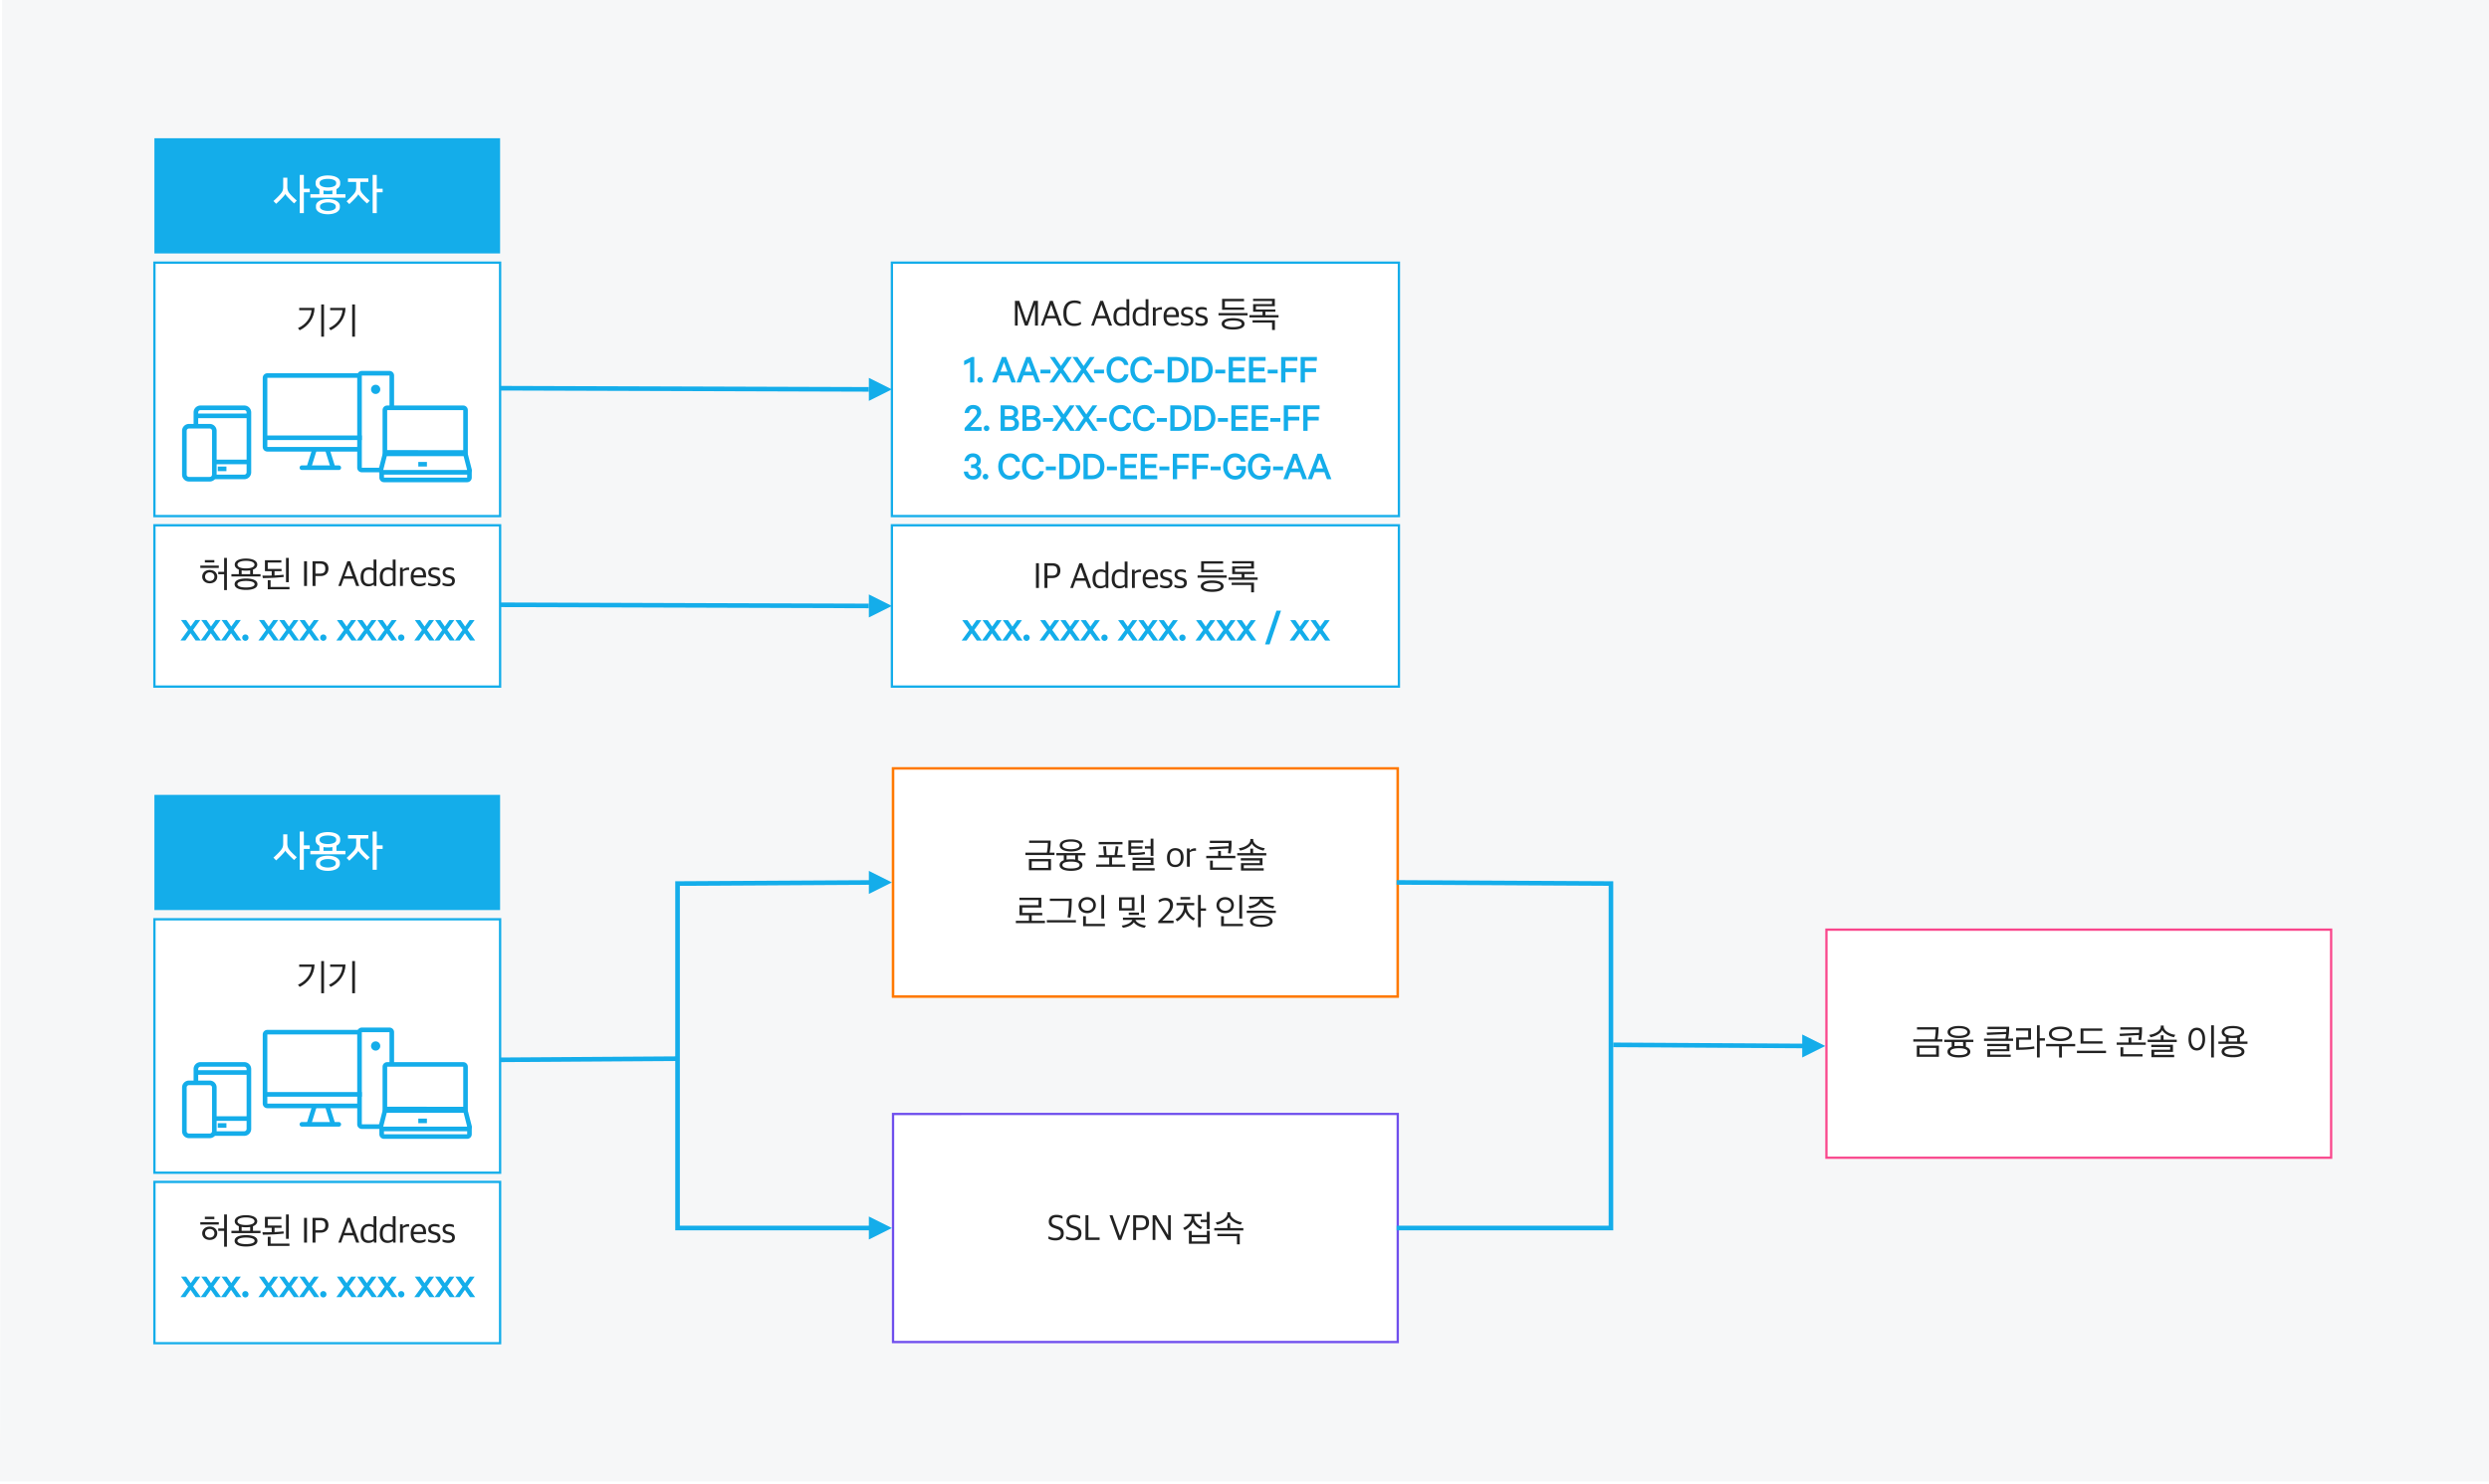 <svg xmlns="http://www.w3.org/2000/svg" width="944" height="563" viewBox="0 0 944 563">
    <g fill="none" fill-rule="evenodd">
        <path fill="#FFF" d="M-40-1973H984v3802H-40z"/>
        <path fill="#F6F7F8" d="M.787 0H944v562.03H0z"/>
        <path fill="#FFF" d="M338.267 291.066h192.296v87.407H338.267z"/>
        <path fill="#FF7900" fill-rule="nonzero" d="M338.267 291.067h192.296v87.407H338.267v-87.407zm.874.874V377.6h190.548v-85.66H339.14z"/>
        <path fill="#FF7900" fill-rule="nonzero" d="M338.267 291.067h192.296v87.407H338.267v-87.407zm.874.874V377.6h190.548v-85.66H339.14z"/>
        <path fill="#222" fill-rule="nonzero" d="M398.613 330.142h-8.377v-4.251h8.377v4.251zm-.112-11.244c0 1.636-.14 3.356-.42 4.587h1.86v.895h-11.034v-.895h8.125c.224-.923.378-2.685.378-3.706h-7.09v-.881h8.18zm-.951 10.363v-2.49h-6.252v2.49h6.252zm12.978-1.077c0 1.413-1.65 2.196-4.335 2.196s-4.322-.783-4.322-2.196c0-.839.56-1.454 1.595-1.818v-1.846h-2.811v-.881h11.034v.881h-2.825v1.832c1.049.364 1.664.979 1.664 1.832zm-.084-7.44c0 1.37-1.594 2.28-4.28 2.28-2.67 0-4.25-.91-4.25-2.28 0-1.399 1.58-2.308 4.25-2.308 2.686 0 4.28.91 4.28 2.308zm-1.035 0c0-.909-1.286-1.454-3.244-1.454-1.958 0-3.217.545-3.217 1.454 0 .881 1.259 1.426 3.217 1.426 1.958 0 3.244-.545 3.244-1.426zm-3.23 6.126c-1.944 0-3.245.433-3.245 1.314s1.3 1.3 3.245 1.3c1.986 0 3.272-.419 3.272-1.3 0-.88-1.3-1.314-3.272-1.314zm-1.65-2.35v1.58c.489-.084 1.034-.112 1.65-.112.601 0 1.133.028 1.622.112v-1.58h-3.273zm21.187.783h-3.958v2.643h5.007v.895H415.73v-.895h4.964v-2.643h-3.985v-.895h2l-.336-3.272 1.09-.154.252 3.426h3.007l.434-3.412 1.049.182-.49 3.23h2v.895zm.014-4.979h-9.034v-.895h9.034v.895zm12.195 9.916h-8.35v-2.867h6.84v-1.133h-6.881v-.895h7.944v2.84h-6.84v1.174h7.287v.88zm-.461-5.524H436.4v-2.783h-2.182v-.867h2.182v-2.895h1.063v6.545zm-8.433-1.217h.81c1.441 0 3.077-.07 4.294-.322l.154.854c-1.399.265-3.063.335-5.217.35h-1.104v-5.553h5.608v.881h-4.545v1.399h4.237v.853h-4.237v1.538zm16.712 5.454c-1.958 0-3.133-1.258-3.133-3.468v-.21c0-2.195 1.273-3.51 3.147-3.51 1.958 0 3.146 1.273 3.146 3.468v.196c0 2.21-1.286 3.524-3.16 3.524zm.028-.88c1.258 0 2.042-.882 2.042-2.518v-.35c0-1.93-.937-2.559-2.07-2.559-1.259 0-2.042.895-2.042 2.517v.35c0 1.93.909 2.56 2.07 2.56zm4.391.754v-6.936h1.021v.783h.07c.392-.448 1.147-.853 1.93-.853.154 0 .35.014.42.028v.965a3.816 3.816 0 0 0-.504-.042c-.7 0-1.37.252-1.86.601v5.454h-1.077zm16.922-9.887v1.329c0 1.062-.154 2.783-.363 3.538l-1.021-.14c.098-.406.181-1.147.237-1.79-2.405.14-4.81.252-7.202.391-.056-.307-.126-.587-.168-.88l7.426-.336v-1.231h-7.118v-.881h8.21zm1.44 6.643H457.49v-.895h4.504v-1.86h1.062v1.86h5.469v.895zm-1.23 4.42h-8.363v-3.497h1.063v2.615h7.3v.881zm12 .279h-8.63v-2.84h7.105v-1.006h-7.16v-.881h8.223v2.713h-7.105v1.119h7.566v.895zm.978-5.748h-11.034v-.881h4.965v-1.678h1.063v1.678h5.006v.881zm-.56-2.755l-.489.923c-2.028-.406-3.916-1.552-4.475-2.713-.461 1.189-2.307 2.321-4.405 2.713l-.504-.91c2.042-.223 4.378-1.426 4.378-3.118v-.391h1.104v.391c0 1.706 2.56 2.937 4.392 3.105zm-83.393 28.433h-11.034v-.895h4.965v-2.084h-3.609v-3.818h7.245v-1.958h-7.259v-.895h8.322v3.734h-7.245v2.042h7.594v.895h-3.986v2.084h5.007v.895zm11.748-.252h-11.035v-.895h11.035v.895zm-1.58-9.048c0 2.81-.168 5.356-.546 7.23l-1.063-.14c.336-1.552.518-4.21.518-6.21h-7.217v-.88h8.307zm12.278 7.552h-1.062v-8.923h1.062v8.923zm.308 2.895h-8.28v-3.776h1.064v2.895h7.216v.88zm-6.74-11.007c1.86 0 3.3 1.23 3.3 3.049 0 1.818-1.427 3.035-3.287 3.035-1.86 0-3.3-1.203-3.3-3.021 0-1.818 1.44-3.063 3.286-3.063zm0 .923c-1.287 0-2.266.881-2.266 2.126 0 1.23.993 2.098 2.28 2.098 1.342 0 2.279-.867 2.279-2.084 0-1.259-.937-2.14-2.294-2.14zm17.956 4.154h-5.874v-5.007h5.874v5.007zm4.35 5.706l-.518.839c-1.734-.21-3.398-1.021-4.084-2.112-.629 1.105-2.46 1.944-4.167 2.098l-.434-.84c1.748-.139 3.692-1.02 4-2.125h-3.538v-.881h8.335v.881h-3.58c.335 1.105 2.42 1.986 3.986 2.14zm-5.399-6.587v-3.259h-3.776v3.259h3.776zm4.63 1.65h-1.063v-6.657h1.062v6.657zm-1.889.91h-3.874v-.91h3.874v.91zm7.287 3.09v-.657l2.237-2.322c1.329-1.385 2.224-2.405 2.224-3.748 0-1.245-.601-1.86-1.93-1.86-.797 0-1.552.391-2.098.77l-.321-.882c.587-.378 1.538-.853 2.6-.853 1.889 0 2.91 1.049 2.91 2.727 0 1.622-.98 2.741-2.602 4.391l-1.468 1.483h4.28v.95h-5.832zm13.985-1.804l-.63.81c-1.23-.587-2.615-1.999-3.048-3.272-.35 1.3-1.79 2.91-3.091 3.609l-.643-.798c1.524-.727 3.174-2.615 3.174-4.88v-.434h-2.81v-.881h6.726v.881h-2.825v.434c0 2.223 1.72 3.985 3.147 4.53zm4.153-2.867h-1.971v6.237h-1.063v-12.223h1.063v5.077h1.971v.909zm-6-4.308h-3.691v-.909h3.692v.91zm19.692 7.245h-1.063v-8.923h1.063v8.923zm.308 2.895h-8.28v-3.776h1.063v2.895h7.217v.88zm-6.741-11.007c1.86 0 3.3 1.23 3.3 3.049 0 1.818-1.426 3.035-3.286 3.035s-3.3-1.203-3.3-3.021c0-1.818 1.44-3.063 3.286-3.063zm0 .923c-1.287 0-2.266.881-2.266 2.126 0 1.23.993 2.098 2.28 2.098 1.342 0 2.28-.867 2.28-2.084 0-1.259-.938-2.14-2.294-2.14zm17.999 8.224c0 1.37-1.553 2.14-4.294 2.14-2.727 0-4.265-.784-4.265-2.14 0-1.329 1.538-2.126 4.265-2.126 2.741 0 4.294.741 4.294 2.126zm.685-5.776l-.49.895c-2.041-.322-3.873-1.413-4.489-2.518-.475 1.12-2.293 2.21-4.447 2.532l-.49-.895c1.916-.182 4.042-1.175 4.364-2.644h-3.93v-.88h9.02v.88h-3.901c.335 1.483 2.657 2.476 4.363 2.63zm-4.979 4.517c-1.972 0-3.188.447-3.188 1.259 0 .825 1.216 1.272 3.188 1.272 1.986 0 3.217-.447 3.217-1.272 0-.812-1.23-1.26-3.217-1.26zm5.524-1.874H472.86v-.895h11.034v.895z"/>
        <path fill="#FFF" d="M338.267 422.177h192.296v87.407H338.267z"/>
        <path fill="#6F4FED" fill-rule="nonzero" d="M338.267 422.178h192.296v87.407H338.267v-87.407zm.874 86.533h190.548v-85.66H339.14v85.66z"/>
        <path fill="#222" fill-rule="nonzero" d="M400.305 470.595c-1.147 0-2.042-.28-2.671-.63v-.936a5.88 5.88 0 0 0 2.629.615c1.44 0 2.07-.671 2.07-1.692 0-.965-.462-1.357-1.595-1.72l-.909-.322c-1.314-.433-2.055-1.105-2.055-2.531 0-1.455.965-2.49 2.923-2.49 1.104 0 1.762.266 2.28.518v.937a5.328 5.328 0 0 0-2.322-.517c-1.147 0-1.79.559-1.79 1.454 0 .895.335 1.287 1.398 1.65l.923.294c1.385.475 2.266 1.063 2.266 2.643 0 1.636-.951 2.727-3.147 2.727zm6.699 0c-1.147 0-2.042-.28-2.671-.63v-.936a5.88 5.88 0 0 0 2.629.615c1.44 0 2.07-.671 2.07-1.692 0-.965-.462-1.357-1.595-1.72l-.909-.322c-1.314-.433-2.055-1.105-2.055-2.531 0-1.455.965-2.49 2.922-2.49 1.105 0 1.763.266 2.28.518v.937a5.328 5.328 0 0 0-2.322-.517c-1.146 0-1.79.559-1.79 1.454 0 .895.336 1.287 1.399 1.65l.923.294c1.384.475 2.266 1.063 2.266 2.643 0 1.636-.951 2.727-3.147 2.727zm4.685-.168v-9.384h1.119v8.447h4.237v.937h-5.356zm12.517 0l-3.399-9.384h1.147l2.811 7.888h.028l2.797-7.888h1.049l-3.398 9.384h-1.035zm5.566 0v-9.384h2.895c2.111 0 3.132 1.007 3.132 2.77 0 1.845-1.202 2.852-2.992 2.852h-1.916v3.762h-1.12zm1.119-4.685h1.692c1.454 0 2.028-.601 2.028-1.86 0-1.328-.532-1.902-2.056-1.902h-1.664v3.762zm6.265 4.685v-9.384h1.315l4.517 7.51h.042v-7.51h1.007v9.384h-1.147l-4.657-7.873h-.042v7.873h-1.035zm21.621 1.413h-7.86v-4.853h1.063v1.552h5.734v-1.594h1.063v4.895zm-9.622-10.377v-.895h6.601v.895h-2.797c0 .21 0 .447.014.63.098 1.566 1.594 2.936 2.993 3.398l-.573.853c-1.161-.476-2.476-1.609-2.98-2.713-.335 1.132-1.79 2.489-3.104 3.062l-.601-.839c1.538-.587 3.104-2.167 3.16-3.776.014-.182.014-.42.014-.615h-2.727zm9.608 4.839H457.7v-2.685h-2.335v-.881h2.335v-2.965h1.063v6.53zm-1.049 4.657v-1.566h-5.734v1.566h5.734zm13.845-4.154h-11.034v-.895h4.979v-1.944h1.063v1.944h4.992v.895zm-.503-3.118l-.49.923c-2.027-.378-3.943-1.693-4.53-2.867-.49 1.174-2.35 2.489-4.448 2.867l-.503-.895c2.055-.224 4.419-1.623 4.419-3.343v-.447h1.105v.447c0 1.72 2.615 3.147 4.447 3.315zm-9.342 4.419h8.489v3.972h-1.063v-3.091h-7.426v-.881z"/>
        <path fill="#FFF" d="M692.267 352.252h192.296v87.407H692.267z"/>
        <path fill="#F9478C" fill-rule="nonzero" d="M692.267 352.252h192.296v87.407H692.267v-87.407zm.874 86.533h190.548v-85.66H693.14v85.66z"/>
        <path fill="#222" fill-rule="nonzero" d="M735.359 400.942h-8.378v-4.251h8.378v4.251zm-.112-11.244c0 1.636-.14 3.356-.42 4.587h1.86v.895h-11.034v-.895h8.125c.224-.923.378-2.685.378-3.706h-7.09v-.881h8.18zm-.951 10.363v-2.49h-6.252v2.49h6.252zm12.978-1.077c0 1.413-1.65 2.196-4.336 2.196-2.685 0-4.32-.783-4.32-2.196 0-.839.558-1.454 1.593-1.818v-1.846h-2.81v-.881h11.034v.881h-2.825v1.832c1.049.364 1.664.979 1.664 1.832zm-.084-7.44c0 1.37-1.594 2.28-4.28 2.28-2.67 0-4.251-.91-4.251-2.28 0-1.399 1.58-2.308 4.252-2.308 2.685 0 4.279.91 4.279 2.308zm-1.035 0c0-.909-1.287-1.454-3.244-1.454-1.958 0-3.217.545-3.217 1.454 0 .881 1.259 1.426 3.217 1.426 1.957 0 3.244-.545 3.244-1.426zm-3.23 6.126c-1.944 0-3.245.433-3.245 1.314s1.3 1.3 3.245 1.3c1.985 0 3.272-.419 3.272-1.3 0-.88-1.3-1.314-3.272-1.314zm-1.65-2.35v1.58c.489-.084 1.034-.112 1.65-.112.6 0 1.132.028 1.622.112v-1.58h-3.273zm20.753-5.776c0 1.734-.14 3.315-.391 4.475h1.874v.867h-11.035v-.867h8.098c.112-.475.224-1.076.266-1.706l-7.203.336-.168-.895 7.44-.28c.014-.364.028-.713.028-1.049h-7.118v-.88h8.21zm.574 11.426h-8.867v-2.923h7.328v-1.16h-7.37v-.868h8.433v2.811h-7.328v1.273h7.804v.867zm11.006-12v4.924h1.972v.895h-1.972v6.405h-1.049V388.97h1.049zm-2.126 8l.14.853c-1.37.28-3.916.462-5.916.462h-1.035v-4.727h4.56v-2.573h-4.588v-.881h5.65v4.335h-4.559v2.95c1.944.015 4.112-.111 5.748-.419zm14.377-4.755c0 1.623-1.636 2.741-4.377 2.741-2.727 0-4.378-1.104-4.378-2.74 0-1.623 1.65-2.728 4.378-2.728 2.74 0 4.377 1.105 4.377 2.727zm-4.377-1.804c-2.056 0-3.315.685-3.315 1.804 0 1.133 1.259 1.818 3.315 1.818 2.083 0 3.342-.685 3.342-1.818 0-1.119-1.259-1.804-3.342-1.804zm.531 10.797h-1.063v-4.252h-4.937v-.895h11.049v.895h-5.049v4.252zm15.412-5.273h-8.321v-5.748h8.209v.882h-7.147v3.985h7.259v.881zm1.328 3.58H787.72v-.894h11.034v.895zm13.636-9.775v1.329c0 1.062-.154 2.783-.364 3.538l-1.02-.14c.097-.406.181-1.147.237-1.79-2.405.14-4.81.252-7.202.391-.056-.307-.126-.587-.168-.88l7.426-.336v-1.231h-7.118v-.881h8.209zm1.44 6.643h-11.034v-.895h4.503v-1.86h1.063v1.86h5.468v.895zm-1.23 4.42h-8.363v-3.497h1.062v2.615h7.3v.881zm11.999.279h-8.629v-2.84h7.105v-1.006h-7.16v-.881h8.222v2.713h-7.104v1.119h7.566v.895zm.979-5.748h-11.034v-.881h4.964v-1.678h1.063v1.678h5.007v.881zm-.56-2.755l-.489.923c-2.028-.406-3.916-1.552-4.475-2.713-.462 1.189-2.308 2.321-4.406 2.713l-.503-.91c2.042-.223 4.377-1.426 4.377-3.118v-.391h1.105v.391c0 1.706 2.56 2.937 4.392 3.105zm14.657 8.615h-1.063V388.97h1.063v12.223zm-9.65-6.993c0-2.573 1.147-4.307 3.147-4.307 2.028 0 3.16 1.734 3.16 4.321 0 2.587-1.132 4.322-3.16 4.322-2 0-3.147-1.735-3.147-4.336zm5.3.014c0-2.014-.852-3.398-2.153-3.398-1.287 0-2.14 1.384-2.14 3.398 0 2 .853 3.399 2.14 3.399 1.3 0 2.154-1.399 2.154-3.399zm15.832-2.671c0 .825-.574 1.482-1.608 1.874v1.734h2.853v.881h-11.035v-.88h2.811v-1.749c-1.007-.392-1.552-1.049-1.552-1.86 0-1.399 1.58-2.308 4.251-2.308 2.686 0 4.28.91 4.28 2.308zm.084 7.426c0 1.399-1.65 2.154-4.336 2.154-2.685 0-4.321-.755-4.321-2.154 0-1.398 1.636-2.168 4.307-2.168 2.7 0 4.35.77 4.35 2.168zm-1.12-7.426c0-.909-1.286-1.454-3.244-1.454-1.958 0-3.216.545-3.216 1.454 0 .881 1.258 1.426 3.216 1.426 1.958 0 3.245-.545 3.245-1.426zm-3.23 6.181c-1.944 0-3.244.434-3.244 1.245 0 .797 1.3 1.23 3.244 1.23 1.986 0 3.273-.433 3.273-1.23 0-.811-1.3-1.245-3.273-1.245zm-.014-3.901a9.727 9.727 0 0 1-1.636-.126v1.454h3.245v-1.44c-.49.07-1.007.112-1.609.112z"/>
        <g fill="#14ADEA">
            <path fill-rule="nonzero" d="M257.852 465.007V336.075l76.05-.43-.01-1.749-77.788.44v132.42h77.792v-1.749zM610.108 336.075l-80.42-.43.01-1.749 82.159.44v132.42h-82.163v-1.749h80.414z"/>
            <path fill-rule="nonzero" d="M189.68 402.948l67.303-.437-.01-1.748-67.305.437zM611.847 397.267l74.296.437.01-1.748-74.296-.437z"/>
            <path d="M338.267 334.77l-8.741 4.37v-8.74zM338.267 465.881l-8.741 4.37v-8.74zM692.267 396.83l-8.741 4.37v-8.74z"/>
        </g>
        <path fill="#FFF" d="M58.563 448.4h131.111v61.185H58.563z"/>
        <path fill="#14ADEA" fill-rule="nonzero" d="M58.126 447.963H190.11v62.06H58.126v-62.06zm.874.874v60.311h130.237v-60.311H59z"/>
        <g fill-rule="nonzero">
            <path fill="#222" d="M85.002 466.965h-2.238v-.909h2.238v-5.3h1.063v12.223h-1.063v-6.014zm-3.706-4.46h-3.594v-.91h3.594v.91zm1.692 2.069h-7.02v-.881h7.02v.88zm-.587 3.314c0 1.413-1.12 2.518-2.853 2.518-1.72 0-2.853-1.091-2.853-2.518 0-1.426 1.133-2.531 2.853-2.531 1.734 0 2.853 1.09 2.853 2.531zm-1.077 0c0-.965-.755-1.636-1.776-1.636-1.007 0-1.776.671-1.776 1.636 0 .951.755 1.637 1.776 1.637 1.049 0 1.776-.686 1.776-1.637zm16.237-4.559c0 .825-.574 1.483-1.609 1.874v1.734h2.853v.881H87.771v-.88h2.811v-1.749c-1.007-.391-1.552-1.049-1.552-1.86 0-1.398 1.58-2.307 4.251-2.307 2.685 0 4.28.909 4.28 2.307zm.084 7.426c0 1.399-1.65 2.154-4.336 2.154-2.685 0-4.321-.755-4.321-2.154 0-1.398 1.636-2.167 4.307-2.167 2.7 0 4.35.769 4.35 2.167zm-1.12-7.426c0-.909-1.286-1.454-3.244-1.454-1.958 0-3.216.545-3.216 1.454 0 .881 1.258 1.427 3.216 1.427 1.958 0 3.245-.546 3.245-1.427zm-3.23 6.182c-1.944 0-3.244.433-3.244 1.244 0 .797 1.3 1.231 3.244 1.231 1.986 0 3.273-.434 3.273-1.23 0-.812-1.3-1.245-3.273-1.245zm-.014-3.902a9.727 9.727 0 0 1-1.636-.126v1.454h3.244v-1.44c-.489.07-1.006.112-1.608.112zm14.335 2.377c-.965.126-2.447.252-3.93.336-1.384.056-3.188.098-4 .098l-.153-.923c.937 0 2.195 0 3.51-.028v-1.664h-2.56v-4.154h6.224v.867h-5.16v2.433h5.23v.854h-2.657v1.622c1.314-.07 2.643-.168 3.398-.28l.098.84zm2.168 4.685h-8.224v-3.454h1.063v2.573h7.16v.881zm-.252-2.685h-1.063v-9.23h1.063v9.23zm5.79 1.427v-9.384h1.105v9.384h-1.105zm3.216 0v-9.384h2.895c2.112 0 3.133 1.006 3.133 2.769 0 1.846-1.203 2.853-2.993 2.853h-1.916v3.762h-1.119zm1.12-4.685h1.691c1.455 0 2.028-.602 2.028-1.86 0-1.329-.531-1.902-2.056-1.902h-1.664v3.762zm8.656 4.685l3.44-9.384h1.077l3.427 9.384h-1.161l-.993-2.741h-3.762l-.965 2.74h-1.063zm3.888-7.902l-1.538 4.224h3.09l-1.524-4.224h-.028zm7.454 8.027c-1.384 0-2.88-.839-2.88-3.398v-.182c0-2.517 1.3-3.608 3.09-3.608.853 0 1.44.238 1.818.462v-3.413h1.077v10.014h-.895l-.126-.574h-.056c-.42.406-1.09.7-2.028.7zm.322-.88c.81 0 1.356-.308 1.706-.588v-4.363c-.322-.252-.965-.448-1.678-.448-1.315 0-2.112.685-2.112 2.56v.28c0 1.943.839 2.558 2.084 2.558zm6.95.88c-1.384 0-2.88-.839-2.88-3.398v-.182c0-2.517 1.3-3.608 3.09-3.608.853 0 1.44.238 1.818.462v-3.413h1.077v10.014h-.895l-.126-.574h-.056c-.42.406-1.09.7-2.028.7zm.322-.88c.811 0 1.357-.308 1.706-.588v-4.363c-.321-.252-.965-.448-1.678-.448-1.315 0-2.112.685-2.112 2.56v.28c0 1.943.84 2.558 2.084 2.558zm4.475.755v-6.937h1.021v.783h.07c.392-.447 1.147-.853 1.93-.853.154 0 .35.014.42.028v.965a3.816 3.816 0 0 0-.504-.042c-.7 0-1.37.252-1.86.601v5.455h-1.077zm7.342.125c-2.181 0-3.286-1.328-3.286-3.496v-.196c0-2.419 1.426-3.496 3.02-3.496 1.903 0 2.798 1.105 2.798 3.259v.601h-4.727c.056 1.734.88 2.405 2.363 2.405.923 0 1.539-.223 2.168-.517v.797c-.42.294-1.217.643-2.336.643zm-.293-6.32c-.867 0-1.79.503-1.902 2.139h3.608c0-1.51-.573-2.14-1.706-2.14zm5.846 6.307c-.91 0-1.665-.168-2.238-.49v-.853c.601.224 1.105.433 2.084.433 1.105 0 1.552-.391 1.552-1.02 0-.644-.322-.923-1.203-1.175l-.685-.182c-1.007-.28-1.692-.741-1.692-1.916 0-1.175.77-1.972 2.363-1.972.923 0 1.525.21 1.888.406v.867c-.363-.182-1.062-.364-1.832-.364-.937 0-1.398.322-1.398.965 0 .601.294.853 1.035 1.063l.699.196c1.329.35 1.874.797 1.874 2 0 1.314-.923 2.042-2.447 2.042zm5.454 0c-.91 0-1.664-.168-2.238-.49v-.853c.602.224 1.105.433 2.084.433 1.105 0 1.552-.391 1.552-1.02 0-.644-.321-.923-1.202-1.175l-.686-.182c-1.007-.28-1.692-.741-1.692-1.916 0-1.175.77-1.972 2.364-1.972.923 0 1.524.21 1.888.406v.867c-.364-.182-1.063-.364-1.832-.364-.937 0-1.399.322-1.399.965 0 .601.294.853 1.035 1.063l.7.196c1.328.35 1.873.797 1.873 2 0 1.314-.923 2.042-2.447 2.042z"/>
            <path fill="#14ADEA" d="M75.948 484.342l-2.692 3.706 2.902 4.056h-1.975l-1.923-2.745-1.94 2.745h-1.871l2.884-3.986-2.674-3.776h1.975l1.696 2.447 1.748-2.447h1.87zm7.692 0l-2.692 3.706 2.902 4.056h-1.975l-1.923-2.745-1.94 2.745H76.14l2.884-3.986-2.675-3.776h1.976l1.695 2.447 1.749-2.447h1.87zm7.692 0l-2.692 3.706 2.902 4.056h-1.976l-1.923-2.745-1.94 2.745h-1.87l2.884-3.986-2.675-3.776h1.976l1.695 2.447 1.748-2.447h1.871zm.542 6.678c0-.682.524-1.206 1.189-1.206.664 0 1.188.524 1.188 1.206 0 .682-.524 1.206-1.188 1.206a1.183 1.183 0 0 1-1.19-1.206zm13.635-6.678l-2.692 3.706 2.902 4.056h-1.975l-1.923-2.745-1.94 2.745H98.01l2.884-3.986-2.674-3.776h1.975l1.696 2.447 1.748-2.447h1.87zm7.692 0l-2.692 3.706 2.902 4.056h-1.975l-1.923-2.745-1.94 2.745h-1.871l2.884-3.986-2.674-3.776h1.975l1.696 2.447 1.748-2.447h1.87zm7.692 0l-2.692 3.706 2.902 4.056h-1.975l-1.923-2.745-1.94 2.745h-1.871l2.884-3.986-2.675-3.776h1.976l1.696 2.447 1.748-2.447h1.87zm.542 6.678c0-.682.525-1.206 1.189-1.206s1.189.524 1.189 1.206c0 .682-.525 1.206-1.19 1.206a1.183 1.183 0 0 1-1.188-1.206zm13.636-6.678l-2.692 3.706 2.901 4.056h-1.975l-1.923-2.745-1.94 2.745h-1.87l2.884-3.986-2.675-3.776h1.975l1.696 2.447 1.748-2.447h1.87zm7.692 0l-2.693 3.706 2.902 4.056h-1.975l-1.923-2.745-1.94 2.745h-1.871l2.884-3.986-2.674-3.776h1.975l1.696 2.447 1.748-2.447h1.87zm7.691 0l-2.692 3.706 2.902 4.056h-1.975l-1.923-2.745-1.94 2.745h-1.871l2.884-3.986-2.674-3.776h1.975l1.696 2.447 1.748-2.447h1.87zm.542 6.678c0-.682.525-1.206 1.189-1.206s1.189.524 1.189 1.206c0 .682-.525 1.206-1.189 1.206a1.183 1.183 0 0 1-1.189-1.206zm13.636-6.678l-2.692 3.706 2.902 4.056h-1.976l-1.923-2.745-1.94 2.745h-1.87l2.884-3.986-2.675-3.776h1.975l1.696 2.447 1.748-2.447h1.87zm7.692 0l-2.692 3.706 2.901 4.056h-1.975l-1.923-2.745-1.94 2.745h-1.87l2.884-3.986-2.675-3.776h1.975l1.696 2.447 1.748-2.447h1.87zm7.692 0l-2.693 3.706 2.902 4.056h-1.975l-1.923-2.745-1.94 2.745h-1.871l2.884-3.986-2.674-3.776h1.975l1.696 2.447 1.748-2.447h1.87z"/>
        </g>
        <path fill="#FFF" d="M58.563 348.755h131.11v96.148H58.564z"/>
        <path fill="#14ADEA" fill-rule="nonzero" d="M58.126 348.319H190.11v97.022H58.126v-97.022zm.874.874v95.274h130.237v-95.274H59z"/>
        <path fill="#222" fill-rule="nonzero" d="M122.888 376.83h-1.063v-12.222h1.063v12.223zm-3.594-10.922c-.056 3.972-2.49 7.007-5.65 8.503l-.616-.839c3.091-1.356 4.91-4.013 5.133-6.769h-4.685v-.895h5.818zm15.341 10.923h-1.062v-12.223h1.062v12.223zm-3.594-10.923c-.056 3.972-2.49 7.007-5.65 8.503l-.615-.839c3.09-1.356 4.909-4.013 5.132-6.769h-4.685v-.895h5.818z"/>
        <g fill="#14ADEA" fill-rule="nonzero">
            <path d="M136.354 418.681h-34.961V392.46h34.803v-1.748h-34.803c-.966 0-1.749.783-1.749 1.748v26.222c0 .966.783 1.749 1.749 1.749h34.96v-1.749z"/>
            <path d="M118.477 419.295l-2.185 6.992 1.668.522 2.185-6.993zM124.953 419.295l2.185 6.992-1.669.522-2.185-6.993zM100.519 416.06h36.71v-1.749h-36.71z"/>
            <path d="M114.504 427.422h13.985a.874.874 0 1 0 0-1.748h-13.985a.874.874 0 1 0 0 1.748zM144.212 426.548h-6.982v-34.963h10.489v12.19h1.748v-12.19c0-.965-.783-1.748-1.748-1.748h-10.49c-.965 0-1.748.783-1.748 1.748v34.963c0 .966.783 1.748 1.749 1.748h6.982v-1.748z"/>
            <path d="M142.474 398.578a1.748 1.748 0 1 0 0-3.497 1.748 1.748 0 0 0 0 3.497z"/>
        </g>
        <g fill="#14ADEA" fill-rule="nonzero">
            <path d="M145.096 421.605v-16.909c0-.965.783-1.748 1.748-1.748h28.845c.965 0 1.748.783 1.748 1.748v16.95l-32.34-.04zm30.593-1.71v-15.199h-28.845v15.163l28.845.036z"/>
            <path d="M146.694 420.43h29.145c.798 0 1.495.54 1.693 1.313l1.346 5.245a1.748 1.748 0 0 1-1.694 2.182H145.35a1.748 1.748 0 0 1-1.693-2.182l1.345-5.245a1.748 1.748 0 0 1 1.693-1.313zm0 1.748l-1.345 5.244h31.835l-1.345-5.244h-29.145z"/>
            <path d="M143.883 428.296v2.018c0 .965.782 1.748 1.748 1.748h31.546c.966 0 1.748-.783 1.748-1.748v-3.076h-1.748v3.076h-31.546v-2.018h-1.748zM158.644 426.111h3.278v-1.748h-3.278z"/>
        </g>
        <g fill="#14ADEA" fill-rule="nonzero">
            <path d="M75.17 410.572v-5.002c0-.482.392-.874.874-.874h16.608c.483 0 .874.392.874.874v22.726a.874.874 0 0 1-.874.874H81.3v1.749h11.352a2.622 2.622 0 0 0 2.622-2.623V405.57a2.622 2.622 0 0 0-2.622-2.622H76.044a2.622 2.622 0 0 0-2.622 2.622v5.002h1.748z"/>
            <path d="M82.6 427.86h3.278v-1.749H82.6zM74.296 407.756H94.4v-1.749H74.296zM81.289 425.237H94.4v-1.748H81.289z"/>
        </g>
        <path fill="#14ADEA" fill-rule="nonzero" d="M71.674 409.94h7.867a2.622 2.622 0 0 1 2.622 2.623v16.607a2.622 2.622 0 0 1-2.622 2.623h-7.867a2.622 2.622 0 0 1-2.622-2.623v-16.607a2.622 2.622 0 0 1 2.622-2.622zm0 1.749a.874.874 0 0 0-.874.874v16.607c0 .483.391.874.874.874h7.867a.874.874 0 0 0 .874-.874v-16.607a.874.874 0 0 0-.874-.874h-7.867z"/>
        <path fill="#14ADEA" d="M58.563 301.556h131.11v43.704H58.564z"/>
        <path fill="#FFF" fill-rule="nonzero" d="M108.194 322.696c-.073.178-.18.357-.322.535-.142.178-.338.404-.59.676-.325.357-.698.742-1.117 1.157-.42.414-.897.868-1.432 1.36l-1.023-1.053a32.574 32.574 0 0 0 2.486-2.44c.242-.272.44-.524.598-.754.157-.231.283-.462.378-.693.084-.22.144-.448.18-.684.037-.236.056-.496.056-.779v-3.493h1.573v3.493c0 .315.021.595.063.842a3.327 3.327 0 0 0 .59 1.385c.163.225.365.469.606.731.335.367.687.726 1.054 1.078.367.351.787.737 1.259 1.156l-1.007 1.07a43.973 43.973 0 0 1-2.391-2.36c-.221-.241-.418-.467-.59-.676a2.203 2.203 0 0 1-.355-.551h-.016zm9.283-.63h-2.234v7.914h-1.558v-14.506h1.558v5.24h2.234v1.353zm6.887-6.387c.703 0 1.34.063 1.912.189.572.126 1.062.304 1.471.535.41.23.724.51.944.841.22.33.33.7.33 1.11v.472c0 .409-.11.778-.33 1.109-.22.33-.535.61-.944.841-.41.231-.9.41-1.471.535a8.91 8.91 0 0 1-1.912.19 8.91 8.91 0 0 1-1.911-.19c-.572-.125-1.062-.304-1.471-.535-.41-.23-.724-.51-.944-.841-.22-.33-.33-.7-.33-1.11v-.471c0-.41.11-.78.33-1.11.22-.33.535-.61.944-.841.409-.231.9-.41 1.47-.535a8.91 8.91 0 0 1 1.912-.19zm0 4.531a6.74 6.74 0 0 0 1.267-.11 4.6 4.6 0 0 0 .999-.299c.273-.126.485-.278.637-.456a.88.88 0 0 0 .228-.582v-.347a.88.88 0 0 0-.228-.582 1.828 1.828 0 0 0-.637-.456 4.6 4.6 0 0 0-1-.299 6.74 6.74 0 0 0-1.266-.11c-.461 0-.886.037-1.274.11a4.273 4.273 0 0 0-.991.299 1.828 1.828 0 0 0-.637.456.88.88 0 0 0-.229.582v.347c0 .21.076.403.229.582.152.178.364.33.637.456.272.126.603.225.991.299.388.073.813.11 1.274.11zm1.7.299h1.541v2.281h3.415v1.322h-13.31v-1.322h3.429v-2.281h1.542v2.281h3.383v-2.281zm-1.7 9.88a8.28 8.28 0 0 1-1.88-.196c-.56-.131-1.036-.312-1.424-.543-.398-.241-.702-.522-.912-.842a1.845 1.845 0 0 1-.315-1.03v-.535c0-.378.105-.727.315-1.046.21-.32.514-.596.912-.826.388-.231.863-.412 1.424-.543a8.28 8.28 0 0 1 1.88-.197c.693 0 1.317.066 1.873.197a5.26 5.26 0 0 1 1.431.543c.388.24.69.519.905.833.215.315.323.661.323 1.039v.535c0 .367-.105.708-.315 1.022-.21.315-.509.593-.897.834-.398.231-.878.415-1.44.551a7.974 7.974 0 0 1-1.88.205zm0-4.483c-.44 0-.844.039-1.211.118-.367.078-.682.18-.944.306a2.005 2.005 0 0 0-.614.464.83.83 0 0 0-.22.543v.346c0 .19.073.37.22.543.147.173.352.328.614.464.262.126.577.228.944.307.367.079.77.118 1.211.118.44 0 .845-.04 1.212-.118.367-.079.682-.18.944-.307.262-.136.467-.29.613-.464a.83.83 0 0 0 .22-.543v-.346a.83.83 0 0 0-.22-.543 2.005 2.005 0 0 0-.613-.464 4.245 4.245 0 0 0-.944-.306 5.789 5.789 0 0 0-1.212-.118zm11.529-3.1a2.392 2.392 0 0 1-.33.55c-.147.19-.347.42-.598.693a39.974 39.974 0 0 1-2.486 2.486l-1.023-1.054c.472-.43.905-.84 1.298-1.227a26.21 26.21 0 0 0 1.125-1.18 6.83 6.83 0 0 0 .63-.771 3.054 3.054 0 0 0 .535-1.353c.03-.231.047-.493.047-.787v-2.014h-3.116v-1.353h7.725v1.353h-3.036v2.014c0 .315.016.587.047.818.032.23.094.451.189.66.084.21.21.428.377.654.168.225.394.49.677.794.336.367.68.719 1.03 1.054.352.336.764.708 1.236 1.117l-1.023 1.055c-.535-.493-.98-.916-1.337-1.267-.357-.351-.687-.69-.992-1.015-.22-.241-.42-.467-.597-.676a2.121 2.121 0 0 1-.362-.551h-.016zm9.235-.74h-2.234v7.914h-1.557v-14.506h1.557v5.24h2.234v1.353z"/>
        <g>
            <path fill="#FFF" d="M58.563 199.289h131.111v61.185H58.563z"/>
            <path fill="#14ADEA" fill-rule="nonzero" d="M58.126 198.852H190.11v62.06H58.126v-62.06zm.874.874v60.311h130.237v-60.311H59z"/>
            <g fill-rule="nonzero">
                <path fill="#222" d="M85.002 217.854h-2.238v-.909h2.238v-5.3h1.063v12.223h-1.063v-6.014zm-3.706-4.461h-3.594v-.91h3.594v.91zm1.692 2.07h-7.02v-.881h7.02v.88zm-.587 3.314c0 1.413-1.12 2.518-2.853 2.518-1.72 0-2.853-1.091-2.853-2.518 0-1.426 1.133-2.531 2.853-2.531 1.734 0 2.853 1.09 2.853 2.531zm-1.077 0c0-.965-.755-1.636-1.776-1.636-1.007 0-1.776.671-1.776 1.636 0 .951.755 1.637 1.776 1.637 1.049 0 1.776-.686 1.776-1.637zm16.237-4.559c0 .825-.574 1.483-1.609 1.874v1.734h2.853v.881H87.771v-.88h2.811v-1.749c-1.007-.391-1.552-1.049-1.552-1.86 0-1.398 1.58-2.307 4.251-2.307 2.685 0 4.28.909 4.28 2.307zm.084 7.426c0 1.399-1.65 2.154-4.336 2.154-2.685 0-4.321-.755-4.321-2.154 0-1.398 1.636-2.167 4.307-2.167 2.7 0 4.35.769 4.35 2.167zm-1.12-7.426c0-.909-1.286-1.454-3.244-1.454-1.958 0-3.216.545-3.216 1.454 0 .881 1.258 1.427 3.216 1.427 1.958 0 3.245-.546 3.245-1.427zm-3.23 6.182c-1.944 0-3.244.433-3.244 1.244 0 .797 1.3 1.23 3.244 1.23 1.986 0 3.273-.433 3.273-1.23 0-.81-1.3-1.244-3.273-1.244zm-.014-3.902a9.727 9.727 0 0 1-1.636-.126v1.454h3.244v-1.44c-.489.07-1.006.112-1.608.112zm14.335 2.377c-.965.126-2.447.252-3.93.336-1.384.056-3.188.098-4 .098l-.153-.923c.937 0 2.195 0 3.51-.028v-1.665h-2.56v-4.153h6.224v.867h-5.16v2.433h5.23v.853h-2.657v1.623c1.314-.07 2.643-.168 3.398-.28l.098.84zm2.168 4.685h-8.224v-3.454h1.063v2.573h7.16v.881zm-.252-2.685h-1.063v-9.23h1.063v9.23zm5.79 1.427v-9.385h1.105v9.385h-1.105zm3.216 0v-9.385h2.895c2.112 0 3.133 1.007 3.133 2.77 0 1.846-1.203 2.852-2.993 2.852h-1.916v3.763h-1.119zm1.12-4.686h1.691c1.455 0 2.028-.6 2.028-1.86 0-1.328-.531-1.902-2.056-1.902h-1.664v3.762zm8.656 4.686l3.44-9.385h1.077l3.427 9.385h-1.161l-.993-2.742h-3.762l-.965 2.742h-1.063zm3.888-7.902l-1.538 4.223h3.09l-1.524-4.223h-.028zm7.454 8.027c-1.384 0-2.88-.839-2.88-3.398v-.182c0-2.517 1.3-3.608 3.09-3.608.853 0 1.44.238 1.818.462v-3.413h1.077v10.014h-.895l-.126-.574h-.056c-.42.406-1.09.7-2.028.7zm.322-.88c.81 0 1.356-.308 1.706-.588v-4.363c-.322-.252-.965-.448-1.678-.448-1.315 0-2.112.685-2.112 2.56v.279c0 1.944.839 2.56 2.084 2.56zm6.95.88c-1.384 0-2.88-.839-2.88-3.398v-.182c0-2.517 1.3-3.608 3.09-3.608.853 0 1.44.238 1.818.462v-3.413h1.077v10.014h-.895l-.126-.574h-.056c-.42.406-1.09.7-2.028.7zm.322-.88c.811 0 1.357-.308 1.706-.588v-4.363c-.321-.252-.965-.448-1.678-.448-1.315 0-2.112.685-2.112 2.56v.279c0 1.944.84 2.56 2.084 2.56zm4.475.755v-6.937h1.021v.783h.07c.392-.447 1.147-.853 1.93-.853.154 0 .35.014.42.028v.965a3.816 3.816 0 0 0-.504-.042c-.7 0-1.37.252-1.86.601v5.455h-1.077zm7.342.125c-2.181 0-3.286-1.328-3.286-3.496v-.196c0-2.42 1.426-3.496 3.02-3.496 1.903 0 2.798 1.105 2.798 3.259v.6h-4.727c.056 1.735.88 2.406 2.363 2.406.923 0 1.539-.223 2.168-.517v.797c-.42.294-1.217.643-2.336.643zm-.293-6.32c-.867 0-1.79.503-1.902 2.139h3.608c0-1.51-.573-2.14-1.706-2.14zm5.846 6.306c-.91 0-1.665-.167-2.238-.49v-.852c.601.224 1.105.433 2.084.433 1.105 0 1.552-.391 1.552-1.02 0-.644-.322-.924-1.203-1.175l-.685-.182c-1.007-.28-1.692-.741-1.692-1.916 0-1.175.77-1.972 2.363-1.972.923 0 1.525.21 1.888.406v.867c-.363-.182-1.062-.364-1.832-.364-.937 0-1.398.322-1.398.965 0 .601.294.853 1.035 1.063l.699.196c1.329.35 1.874.797 1.874 2 0 1.314-.923 2.041-2.447 2.041zm5.454 0c-.91 0-1.664-.167-2.238-.49v-.852c.602.224 1.105.433 2.084.433 1.105 0 1.552-.391 1.552-1.02 0-.644-.321-.924-1.202-1.175l-.686-.182c-1.007-.28-1.692-.741-1.692-1.916 0-1.175.77-1.972 2.364-1.972.923 0 1.524.21 1.888.406v.867c-.364-.182-1.063-.364-1.832-.364-.937 0-1.399.322-1.399.965 0 .601.294.853 1.035 1.063l.7.196c1.328.35 1.873.797 1.873 2 0 1.314-.923 2.041-2.447 2.041z"/>
                <path fill="#14ADEA" d="M75.948 235.23l-2.692 3.707 2.902 4.056h-1.975l-1.923-2.745-1.94 2.745h-1.871l2.884-3.986-2.674-3.776h1.975l1.696 2.447 1.748-2.447h1.87zm7.692 0l-2.692 3.707 2.902 4.056h-1.975l-1.923-2.745-1.94 2.745H76.14l2.884-3.986-2.675-3.776h1.976l1.695 2.447 1.749-2.447h1.87zm7.692 0l-2.692 3.707 2.902 4.056h-1.976l-1.923-2.745-1.94 2.745h-1.87l2.884-3.986-2.675-3.776h1.976l1.695 2.447 1.748-2.447h1.871zm.542 6.679c0-.682.524-1.206 1.189-1.206.664 0 1.188.524 1.188 1.206 0 .682-.524 1.206-1.188 1.206a1.183 1.183 0 0 1-1.19-1.206zm13.635-6.678l-2.692 3.706 2.902 4.056h-1.975l-1.923-2.745-1.94 2.745H98.01l2.884-3.986-2.674-3.776h1.975l1.696 2.447 1.748-2.447h1.87zm7.692 0l-2.692 3.706 2.902 4.056h-1.975l-1.923-2.745-1.94 2.745h-1.871l2.884-3.986-2.674-3.776h1.975l1.696 2.447 1.748-2.447h1.87zm7.692 0l-2.692 3.706 2.902 4.056h-1.975l-1.923-2.745-1.94 2.745h-1.871l2.884-3.986-2.675-3.776h1.976l1.696 2.447 1.748-2.447h1.87zm.542 6.678c0-.682.525-1.206 1.189-1.206s1.189.524 1.189 1.206c0 .682-.525 1.206-1.19 1.206a1.183 1.183 0 0 1-1.188-1.206zm13.636-6.678l-2.692 3.706 2.901 4.056h-1.975l-1.923-2.745-1.94 2.745h-1.87l2.884-3.986-2.675-3.776h1.975l1.696 2.447 1.748-2.447h1.87zm7.692 0l-2.693 3.706 2.902 4.056h-1.975l-1.923-2.745-1.94 2.745h-1.871l2.884-3.986-2.674-3.776h1.975l1.696 2.447 1.748-2.447h1.87zm7.691 0l-2.692 3.706 2.902 4.056h-1.975l-1.923-2.745-1.94 2.745h-1.871l2.884-3.986-2.674-3.776h1.975l1.696 2.447 1.748-2.447h1.87zm.542 6.678c0-.682.525-1.206 1.189-1.206s1.189.524 1.189 1.206c0 .682-.525 1.206-1.189 1.206a1.183 1.183 0 0 1-1.189-1.206zm13.636-6.678l-2.692 3.706 2.902 4.056h-1.976l-1.923-2.745-1.94 2.745h-1.87l2.884-3.986-2.675-3.776h1.975l1.696 2.447 1.748-2.447h1.87zm7.692 0l-2.692 3.706 2.901 4.056h-1.975l-1.923-2.745-1.94 2.745h-1.87l2.884-3.986-2.675-3.776h1.975l1.696 2.447 1.748-2.447h1.87zm7.692 0l-2.693 3.706 2.902 4.056h-1.975l-1.923-2.745-1.94 2.745h-1.871l2.884-3.986-2.674-3.776h1.975l1.696 2.447 1.748-2.447h1.87z"/>
            </g>
            <path fill="#FFF" d="M58.563 99.644h131.11v96.148H58.564z"/>
            <path fill="#14ADEA" fill-rule="nonzero" d="M58.126 99.207H190.11v97.023H58.126V99.207zm.874.874v95.275h130.237V100.08H59z"/>
            <path fill="#222" fill-rule="nonzero" d="M122.888 127.72h-1.063v-12.223h1.063v12.223zm-3.594-10.923c-.056 3.972-2.49 7.007-5.65 8.503l-.616-.839c3.091-1.356 4.91-4.014 5.133-6.769h-4.685v-.895h5.818zm15.341 10.923h-1.062v-12.223h1.062v12.223zm-3.594-10.923c-.056 3.972-2.49 7.007-5.65 8.503l-.615-.839c3.09-1.356 4.909-4.014 5.132-6.769h-4.685v-.895h5.818z"/>
            <g fill="#14ADEA" fill-rule="nonzero">
                <path d="M136.354 169.57h-34.961v-26.222h34.803V141.6h-34.803c-.966 0-1.749.783-1.749 1.748v26.222c0 .966.783 1.749 1.749 1.749h34.96v-1.749z"/>
                <path d="M118.477 170.184l-2.185 6.992 1.668.522 2.185-6.993zM124.953 170.184l2.185 6.992-1.669.522-2.185-6.993zM100.519 166.948h36.71V165.2h-36.71z"/>
                <path d="M114.504 178.311h13.985a.874.874 0 1 0 0-1.748h-13.985a.874.874 0 1 0 0 1.748zM144.212 177.437h-6.982v-34.963h10.489v12.19h1.748v-12.19c0-.965-.783-1.748-1.748-1.748h-10.49c-.965 0-1.748.783-1.748 1.748v34.963c0 .966.783 1.748 1.749 1.748h6.982v-1.748z"/>
                <path d="M142.474 149.467a1.748 1.748 0 1 0 0-3.497 1.748 1.748 0 0 0 0 3.497z"/>
            </g>
            <g fill="#14ADEA" fill-rule="nonzero">
                <path d="M145.096 172.494v-16.909c0-.965.783-1.748 1.748-1.748h28.845c.965 0 1.748.783 1.748 1.748v16.95l-32.34-.04zm30.593-1.71v-15.199h-28.845v15.163l28.845.036z"/>
                <path d="M146.694 171.319h29.145c.798 0 1.495.54 1.693 1.313l1.346 5.245a1.748 1.748 0 0 1-1.694 2.182H145.35a1.748 1.748 0 0 1-1.693-2.182l1.345-5.245a1.748 1.748 0 0 1 1.693-1.313zm0 1.748l-1.345 5.244h31.835l-1.345-5.244h-29.145z"/>
                <path d="M143.883 179.185v2.018c0 .965.782 1.748 1.748 1.748h31.546c.966 0 1.748-.783 1.748-1.748v-3.076h-1.748v3.076h-31.546v-2.018h-1.748zM158.644 177h3.278v-1.748h-3.278z"/>
            </g>
            <g fill="#14ADEA" fill-rule="nonzero">
                <path d="M75.17 161.46v-5c0-.483.392-.875.874-.875h16.608c.483 0 .874.392.874.874v22.726a.874.874 0 0 1-.874.874H81.3v1.748h11.352a2.622 2.622 0 0 0 2.622-2.622V156.46a2.622 2.622 0 0 0-2.622-2.622H76.044a2.622 2.622 0 0 0-2.622 2.622v5.002h1.748z"/>
                <path d="M82.6 178.748h3.278V177H82.6zM74.296 158.644H94.4v-1.748H74.296zM81.289 176.126H94.4v-1.748H81.289z"/>
            </g>
            <path fill="#14ADEA" fill-rule="nonzero" d="M71.674 160.83h7.867a2.622 2.622 0 0 1 2.622 2.622v16.607a2.622 2.622 0 0 1-2.622 2.622h-7.867a2.622 2.622 0 0 1-2.622-2.622v-16.607a2.622 2.622 0 0 1 2.622-2.622zm0 1.748a.874.874 0 0 0-.874.874v16.607c0 .483.391.874.874.874h7.867a.874.874 0 0 0 .874-.874v-16.607a.874.874 0 0 0-.874-.874h-7.867z"/>
            <path fill="#14ADEA" d="M58.563 52.444h131.11v43.704H58.564z"/>
            <path fill="#FFF" fill-rule="nonzero" d="M108.194 73.585c-.073.178-.18.356-.322.535-.142.178-.338.404-.59.676-.325.357-.698.742-1.117 1.157-.42.414-.897.868-1.432 1.36l-1.023-1.054a32.574 32.574 0 0 0 2.486-2.438c.242-.273.44-.525.598-.755.157-.231.283-.462.378-.693.084-.22.144-.448.18-.684.037-.236.056-.496.056-.779v-3.493h1.573v3.493c0 .315.021.595.063.842a3.327 3.327 0 0 0 .59 1.385c.163.225.365.469.606.731.335.367.687.726 1.054 1.078.367.351.787.737 1.259 1.156l-1.007 1.07a43.973 43.973 0 0 1-2.391-2.36c-.221-.241-.418-.467-.59-.677a2.203 2.203 0 0 1-.355-.55h-.016zm9.283-.63h-2.234v7.914h-1.558V66.363h1.558v5.24h2.234v1.352zm6.887-6.387c.703 0 1.34.063 1.912.189.572.125 1.062.304 1.471.534.41.231.724.512.944.842.22.33.33.7.33 1.11v.471c0 .41-.11.78-.33 1.11-.22.33-.535.61-.944.841-.41.231-.9.41-1.471.535a8.91 8.91 0 0 1-1.912.19 8.91 8.91 0 0 1-1.911-.19c-.572-.126-1.062-.304-1.471-.535-.41-.23-.724-.511-.944-.841-.22-.33-.33-.7-.33-1.11v-.472c0-.409.11-.778.33-1.109.22-.33.535-.61.944-.842.409-.23.9-.409 1.47-.534a8.91 8.91 0 0 1 1.912-.19zm0 4.53a6.74 6.74 0 0 0 1.267-.11 4.6 4.6 0 0 0 .999-.298c.273-.126.485-.278.637-.456a.88.88 0 0 0 .228-.583v-.346a.88.88 0 0 0-.228-.582 1.828 1.828 0 0 0-.637-.456 4.6 4.6 0 0 0-1-.299 6.74 6.74 0 0 0-1.266-.11c-.461 0-.886.037-1.274.11a4.273 4.273 0 0 0-.991.299 1.828 1.828 0 0 0-.637.456.88.88 0 0 0-.229.582v.346c0 .21.076.404.229.583.152.178.364.33.637.456.272.126.603.225.991.299.388.073.813.11 1.274.11zm1.7.3h1.541v2.281h3.415v1.322h-13.31v-1.322h3.429v-2.281h1.542v2.281h3.383v-2.281zm-1.7 9.88a8.28 8.28 0 0 1-1.88-.196c-.56-.131-1.036-.312-1.424-.543-.398-.241-.702-.522-.912-.842a1.845 1.845 0 0 1-.315-1.03v-.535c0-.378.105-.727.315-1.047.21-.32.514-.595.912-.826.388-.23.863-.411 1.424-.542a8.28 8.28 0 0 1 1.88-.197c.693 0 1.317.066 1.873.197a5.26 5.26 0 0 1 1.431.542c.388.242.69.52.905.834.215.315.323.661.323 1.039v.535c0 .367-.105.708-.315 1.022-.21.315-.509.593-.897.834-.398.231-.878.415-1.44.55a7.974 7.974 0 0 1-1.88.205zm0-4.484c-.44 0-.844.04-1.211.118-.367.08-.682.181-.944.307a2.005 2.005 0 0 0-.614.464.83.83 0 0 0-.22.543v.346c0 .19.073.37.22.543.147.173.352.328.614.464.262.126.577.228.944.307.367.079.77.118 1.211.118.44 0 .845-.04 1.212-.118.367-.079.682-.18.944-.307.262-.136.467-.29.613-.464a.83.83 0 0 0 .22-.543v-.346a.83.83 0 0 0-.22-.543 2.005 2.005 0 0 0-.613-.464 4.245 4.245 0 0 0-.944-.307 5.789 5.789 0 0 0-1.212-.118zm11.529-3.1a2.392 2.392 0 0 1-.33.552c-.147.188-.347.42-.598.692a39.974 39.974 0 0 1-2.486 2.486l-1.023-1.054c.472-.43.905-.84 1.298-1.228a26.21 26.21 0 0 0 1.125-1.18 6.83 6.83 0 0 0 .63-.77 3.054 3.054 0 0 0 .535-1.353c.03-.231.047-.494.047-.787v-2.014h-3.116v-1.353h7.725v1.353h-3.036v2.014c0 .314.016.587.047.818.032.23.094.45.189.66.084.21.21.428.377.654.168.225.394.49.677.794.336.367.68.719 1.03 1.054.352.336.764.708 1.236 1.117l-1.023 1.054c-.535-.493-.98-.915-1.337-1.266s-.687-.69-.992-1.015c-.22-.241-.42-.467-.597-.676a2.121 2.121 0 0 1-.362-.551h-.016zm9.235-.739h-2.234v7.914h-1.557V66.363h1.557v5.24h2.234v1.352z"/>
        </g>
        <g>
            <path fill="#FFF" d="M338.267 99.644h192.296v96.148H338.267z"/>
            <path fill="#14ADEA" fill-rule="nonzero" d="M337.83 99.207H531v97.023H337.83V99.207zm.874.874v95.275h191.422V100.08H338.704z"/>
            <path fill="#222" fill-rule="nonzero" d="M384.935 123.531v-9.384h1.65l2.714 7.93h.028l2.699-7.93h1.636v9.384h-1.119v-7.93h-.042l-2.74 7.93h-1.036l-2.713-7.93h-.042v7.93h-1.035zm9.846 0l3.44-9.384h1.077l3.426 9.384h-1.16l-.993-2.741h-3.762l-.965 2.741h-1.063zm3.888-7.901l-1.539 4.223h3.091l-1.524-4.223h-.028zm8.726 8.055c-2.53 0-4.083-1.566-4.083-4.741v-.28c0-3.356 1.874-4.67 4.265-4.67 1.007 0 1.734.209 2.308.517v.923c-.741-.294-1.44-.504-2.364-.504-1.776 0-3.034 1.063-3.034 3.552v.462c0 2.405.895 3.804 3.048 3.804 1.161 0 1.86-.322 2.448-.615v.937c-.63.363-1.483.615-2.588.615zm6.448-.154l3.44-9.384h1.077l3.426 9.384h-1.16l-.994-2.741h-3.762l-.965 2.741h-1.062zm3.887-7.901l-1.538 4.223h3.09l-1.524-4.223h-.028zm7.455 8.027c-1.385 0-2.881-.84-2.881-3.398v-.182c0-2.518 1.3-3.608 3.09-3.608.853 0 1.44.237 1.818.461v-3.412h1.077v10.013h-.895l-.126-.573h-.056c-.42.405-1.09.699-2.027.699zm.321-.881c.811 0 1.357-.308 1.706-.587v-4.364c-.321-.252-.965-.447-1.678-.447-1.314 0-2.112.685-2.112 2.559v.28c0 1.944.84 2.559 2.084 2.559zm6.95.881c-1.384 0-2.88-.84-2.88-3.398v-.182c0-2.518 1.3-3.608 3.09-3.608.854 0 1.441.237 1.819.461v-3.412h1.077v10.013h-.895l-.126-.573h-.056c-.42.405-1.091.699-2.028.699zm.323-.881c.81 0 1.356-.308 1.706-.587v-4.364c-.322-.252-.965-.447-1.678-.447-1.315 0-2.112.685-2.112 2.559v.28c0 1.944.839 2.559 2.084 2.559zm4.475.755v-6.937h1.02v.784h.07c.392-.448 1.147-.853 1.93-.853.154 0 .35.014.42.028v.965a3.816 3.816 0 0 0-.503-.042c-.7 0-1.37.251-1.86.6v5.455h-1.077zm7.342.126c-2.182 0-3.286-1.329-3.286-3.496v-.196c0-2.42 1.426-3.496 3.02-3.496 1.902 0 2.797 1.104 2.797 3.258v.602H442.4c.056 1.734.881 2.405 2.364 2.405.923 0 1.538-.224 2.168-.517v.797c-.42.293-1.217.643-2.336.643zm-.294-6.321c-.867 0-1.79.503-1.902 2.14h3.609c0-1.511-.574-2.14-1.707-2.14zm5.846 6.307c-.909 0-1.664-.168-2.237-.49v-.853c.6.224 1.104.434 2.083.434 1.105 0 1.553-.392 1.553-1.02 0-.644-.322-.924-1.203-1.176l-.685-.181c-1.007-.28-1.693-.742-1.693-1.916 0-1.175.77-1.972 2.364-1.972.923 0 1.524.21 1.888.405v.867c-.364-.182-1.063-.363-1.832-.363-.937 0-1.399.321-1.399.965 0 .601.294.853 1.035 1.063l.7.195c1.328.35 1.874.797 1.874 2 0 1.315-.923 2.042-2.448 2.042zm5.454 0c-.909 0-1.664-.168-2.237-.49v-.853c.601.224 1.105.434 2.084.434 1.104 0 1.552-.392 1.552-1.02 0-.644-.322-.924-1.203-1.176l-.685-.181c-1.007-.28-1.692-.742-1.692-1.916 0-1.175.769-1.972 2.363-1.972.923 0 1.525.21 1.888.405v.867c-.363-.182-1.063-.363-1.832-.363-.937 0-1.398.321-1.398.965 0 .601.293.853 1.035 1.063l.699.195c1.328.35 1.874.797 1.874 2 0 1.315-.923 2.042-2.448 2.042zm17.566-4h-11.035v-.88h11.035v.88zm-1.3-2.098h-8.378v-4.153h8.321v.895h-7.258v2.363h7.314v.895zm.139 5.315c0 1.398-1.65 2.154-4.335 2.154-2.686 0-4.322-.756-4.322-2.154 0-1.399 1.636-2.154 4.308-2.154 2.699 0 4.349.755 4.349 2.154zm-4.35-1.245c-1.943 0-3.244.434-3.244 1.245 0 .797 1.3 1.23 3.245 1.23 1.985 0 3.272-.433 3.272-1.23 0-.811-1.3-1.245-3.272-1.245zm16.056-3.356h-3.804v1.286h5.006v.895h-11.034v-.895h4.965v-1.286h-3.58v-2.881h7.174v-1.175h-7.188v-.853h8.25v2.825h-7.174v1.23h7.385v.854zm-8.657 3.244h8.475v3.678h-1.077v-2.797h-7.398v-.88z"/>
            <path fill="#14ADEA" fill-rule="nonzero" d="M369.517 135.436v9.66h-1.59v-7.693l-2.265 1.148V136.9l2.895-1.463h.96zm1.132 8.685c0-.614.472-1.086 1.07-1.086.598 0 1.07.472 1.07 1.086 0 .613-.472 1.085-1.07 1.085-.598 0-1.07-.472-1.07-1.085zm9.362-8.685h1.573l3.713 9.66h-1.668l-.99-2.674h-3.698l-.991 2.674h-1.652l3.713-9.66zm.77 1.998l-1.321 3.572h2.643l-1.321-3.572zm8.465-1.998h1.573l3.714 9.66h-1.668l-.991-2.674h-3.698l-.99 2.674h-1.653l3.713-9.66zm.771 1.998l-1.322 3.572h2.644l-1.322-3.572zm4.594 4.248v-1.432h3.792v1.432h-3.792zm11.942-6.246l-3.273 4.704 3.43 4.956h-1.872l-2.502-3.634-2.501 3.634h-1.825l3.414-4.924-3.257-4.736h1.872l2.329 3.414 2.375-3.414h1.81zm8.622 0l-3.273 4.704 3.43 4.956h-1.872l-2.502-3.634-2.501 3.634h-1.826l3.415-4.924-3.257-4.736h1.872l2.329 3.414 2.375-3.414h1.81zm-.236 6.246v-1.432h3.791v1.432h-3.791zm4.735-1.416c0-2.973 1.904-4.987 4.39-4.987 2.187 0 3.571 1.258 3.933 3.194h-1.604c-.378-1.023-1.039-1.715-2.329-1.715-1.7 0-2.738 1.479-2.738 3.508 0 2.014 1.023 3.509 2.738 3.509 1.29 0 1.951-.693 2.329-1.731h1.604c-.362 1.951-1.762 3.21-3.933 3.21-2.486 0-4.39-2.014-4.39-4.988zm9 0c0-2.973 1.904-4.987 4.39-4.987 2.186 0 3.571 1.258 3.933 3.194h-1.605c-.378-1.023-1.038-1.715-2.329-1.715-1.699 0-2.737 1.479-2.737 3.508 0 2.014 1.023 3.509 2.737 3.509 1.29 0 1.951-.693 2.329-1.731h1.605c-.362 1.951-1.762 3.21-3.934 3.21-2.485 0-4.39-2.014-4.39-4.988zm9.078 1.416v-1.432h3.792v1.432h-3.792zm6.734 1.951h1.557c2.03 0 3.116-1.306 3.116-3.367 0-2.077-1.086-3.383-3.116-3.383h-1.557v6.75zm-1.636 1.463v-9.66h3.256c2.848 0 4.689 1.888 4.689 4.83s-1.84 4.83-4.689 4.83h-3.256zm10.808-1.463h1.558c2.03 0 3.115-1.306 3.115-3.367 0-2.077-1.085-3.383-3.115-3.383h-1.558v6.75zm-1.636 1.463v-9.66h3.257c2.848 0 4.688 1.888 4.688 4.83s-1.84 4.83-4.688 4.83h-3.257zm8.89-3.414v-1.432h3.791v1.432h-3.792zm5.097-6.246h6.31v1.447h-4.705v2.55h4.264v1.431h-4.264v2.77h4.704v1.462h-6.309v-9.66zm7.694 0h6.309v1.447h-4.705v2.55h4.264v1.431h-4.264v2.77h4.705v1.462h-6.31v-9.66zm7.095 6.246v-1.432h3.792v1.432h-3.792zm6.734 3.414h-1.636v-9.66h6.167v1.447h-4.53v2.864h4.232v1.432h-4.233v3.917zm7.395 0h-1.636v-9.66h6.167v1.447h-4.531v2.864h4.232v1.432h-4.232v3.917zm-124.388 11.355c0-.803-.566-1.37-1.479-1.37-.96 0-1.479.693-1.542 1.606h-1.683c.189-1.794 1.432-3.053 3.225-3.053 1.935 0 3.068 1.086 3.068 2.8 0 1.18-.975 2.156-1.966 3.273l-2.077 2.313h4.2v1.432h-6.434v-1.07l2.863-3.178c.991-1.101 1.825-1.92 1.825-2.753zm2.565 6.025c0-.613.472-1.085 1.07-1.085.597 0 1.07.472 1.07 1.085 0 .614-.473 1.086-1.07 1.086-.598 0-1.07-.472-1.07-1.086zm11.8-4.012c.912.3 1.573 1.196 1.573 2.219 0 1.81-1.259 2.769-3.272 2.769h-3.698v-9.66h3.383c2.014 0 3.272.896 3.272 2.627 0 1.038-.55 1.794-1.258 2.045zm-3.808-.613h1.778c1.117 0 1.715-.425 1.715-1.338 0-.912-.598-1.305-1.715-1.305h-1.778v2.643zm0 1.353v2.832h2.077c1.101 0 1.7-.55 1.7-1.416 0-.881-.599-1.416-1.7-1.416h-2.077zm12.083-.74c.913.3 1.574 1.196 1.574 2.219 0 1.81-1.259 2.769-3.273 2.769h-3.697v-9.66h3.383c2.013 0 3.272.896 3.272 2.627 0 1.038-.55 1.794-1.259 2.045zm-3.807-.613h1.778c1.117 0 1.715-.425 1.715-1.338 0-.912-.598-1.305-1.715-1.305h-1.778v2.643zm0 1.353v2.832h2.077c1.101 0 1.699-.55 1.699-1.416 0-.881-.598-1.416-1.7-1.416h-2.076zm6.246.834v-1.432h3.792v1.432h-3.792zm11.942-6.246l-3.273 4.704 3.43 4.956h-1.872l-2.502-3.635-2.501 3.635h-1.825l3.414-4.925-3.257-4.735h1.872l2.329 3.414 2.375-3.414h1.81zm8.622 0l-3.273 4.704 3.43 4.956h-1.872l-2.502-3.635-2.502 3.635h-1.825l3.415-4.925-3.257-4.735h1.872l2.329 3.414 2.375-3.414h1.81zm-.236 6.246v-1.432h3.791v1.432h-3.791zm4.735-1.416c0-2.974 1.904-4.988 4.39-4.988 2.187 0 3.571 1.259 3.933 3.194H427.4c-.377-1.023-1.038-1.715-2.328-1.715-1.7 0-2.738 1.48-2.738 3.509 0 2.014 1.023 3.508 2.738 3.508 1.29 0 1.95-.692 2.328-1.73h1.605c-.362 1.95-1.762 3.21-3.933 3.21-2.486 0-4.39-2.015-4.39-4.988zm9 0c0-2.974 1.904-4.988 4.39-4.988 2.186 0 3.57 1.259 3.933 3.194h-1.605c-.378-1.023-1.038-1.715-2.329-1.715-1.699 0-2.737 1.48-2.737 3.509 0 2.014 1.022 3.508 2.737 3.508 1.29 0 1.951-.692 2.329-1.73h1.605c-.362 1.95-1.762 3.21-3.934 3.21-2.485 0-4.39-2.015-4.39-4.988zm9.078 1.416v-1.432h3.792v1.432h-3.792zm6.734 1.95h1.557c2.03 0 3.116-1.305 3.116-3.366 0-2.077-1.086-3.383-3.116-3.383h-1.557v6.75zm-1.636 1.464v-9.66h3.256c2.848 0 4.689 1.888 4.689 4.83s-1.84 4.83-4.689 4.83h-3.256zm10.808-1.463h1.558c2.03 0 3.115-1.306 3.115-3.367 0-2.077-1.085-3.383-3.115-3.383h-1.558v6.75zm-1.636 1.463v-9.66h3.257c2.848 0 4.688 1.888 4.688 4.83s-1.84 4.83-4.688 4.83h-3.257zm8.89-3.414v-1.432h3.791v1.432h-3.792zm5.097-6.246h6.31v1.447h-4.705v2.549h4.264v1.432h-4.264v2.769h4.704v1.463h-6.309v-9.66zm7.694 0h6.309v1.447h-4.705v2.549h4.264v1.432h-4.264v2.769h4.705v1.463h-6.31v-9.66zm7.095 6.246v-1.432h3.792v1.432h-3.792zm6.734 3.414h-1.636v-9.66h6.167v1.447h-4.53v2.864h4.231v1.431h-4.232v3.918zm7.395 0h-1.636v-9.66h6.167v1.447h-4.531v2.864h4.232v1.431h-4.232v3.918zm-127.645 14.107v-1.368h.567c.928 0 1.62-.488 1.62-1.4 0-.772-.55-1.385-1.479-1.385-1.022 0-1.573.66-1.636 1.51h-1.605c.205-1.683 1.416-2.926 3.226-2.926 1.903 0 3.02 1.133 3.02 2.706 0 1.007-.487 1.84-1.258 2.171.991.41 1.447 1.29 1.447 2.187 0 1.636-1.196 2.91-3.194 2.91-1.982 0-3.35-1.242-3.461-3.052h1.59c.11.976.739 1.652 1.856 1.652.975 0 1.667-.597 1.667-1.494 0-.928-.723-1.51-1.746-1.51h-.614zm4.421 3.273c0-.614.472-1.086 1.07-1.086.598 0 1.07.472 1.07 1.086 0 .614-.472 1.086-1.07 1.086-.598 0-1.07-.472-1.07-1.086zm5.885-3.855c0-2.973 1.903-4.987 4.39-4.987 2.186 0 3.57 1.258 3.933 3.194h-1.605c-.378-1.023-1.039-1.715-2.329-1.715-1.699 0-2.737 1.479-2.737 3.508 0 2.014 1.022 3.509 2.737 3.509 1.29 0 1.951-.692 2.329-1.73h1.605c-.362 1.95-1.763 3.209-3.934 3.209-2.486 0-4.39-2.014-4.39-4.988zm9 0c0-2.973 1.903-4.987 4.389-4.987 2.187 0 3.571 1.258 3.933 3.194h-1.605c-.377-1.023-1.038-1.715-2.328-1.715-1.7 0-2.738 1.479-2.738 3.508 0 2.014 1.023 3.509 2.738 3.509 1.29 0 1.95-.692 2.328-1.73h1.605c-.362 1.95-1.762 3.209-3.933 3.209-2.486 0-4.39-2.014-4.39-4.988zm9.077 1.416v-1.431h3.792v1.431h-3.792zm6.734 1.951h1.558c2.03 0 3.115-1.306 3.115-3.367 0-2.077-1.086-3.382-3.115-3.382h-1.558v6.75zm-1.636 1.463v-9.66h3.257c2.847 0 4.688 1.888 4.688 4.83s-1.84 4.83-4.688 4.83h-3.257zm10.809-1.463h1.557c2.03 0 3.115-1.306 3.115-3.367 0-2.077-1.085-3.382-3.115-3.382h-1.557v6.75zm-1.637 1.463v-9.66h3.257c2.848 0 4.689 1.888 4.689 4.83s-1.841 4.83-4.689 4.83h-3.257zm8.89-3.414v-1.431h3.791v1.431h-3.791zm5.097-6.246h6.31v1.448h-4.705v2.548h4.264v1.432h-4.264v2.77h4.704v1.462h-6.309v-9.66zm7.694 0h6.309v1.448h-4.704v2.548h4.263v1.432h-4.263v2.77h4.704v1.462h-6.309v-9.66zm7.096 6.246v-1.431h3.791v1.431h-3.791zm6.734 3.414h-1.637v-9.66h6.168v1.448h-4.531v2.863h4.232v1.432h-4.232v3.917zm7.394 0h-1.636v-9.66h6.167v1.448h-4.53v2.863h4.231v1.432h-4.232v3.917zm5.318-3.414v-1.431h3.792v1.431h-3.792zm11.832-.173h-2.109v-1.4h3.666v.755c0 2.675-1.746 4.39-4.106 4.39-2.596 0-4.547-2.014-4.547-4.988 0-2.973 1.966-4.987 4.484-4.987 2.218 0 3.587 1.258 3.965 3.178h-1.637c-.393-1.038-1.038-1.7-2.328-1.7-1.715 0-2.832 1.464-2.832 3.51 0 2.045 1.101 3.54 2.895 3.54 1.463 0 2.344-.945 2.549-2.298zm9.36 0h-2.107v-1.4h3.665v.755c0 2.675-1.746 4.39-4.106 4.39-2.596 0-4.547-2.014-4.547-4.988 0-2.973 1.967-4.987 4.484-4.987 2.219 0 3.587 1.258 3.965 3.178h-1.636c-.394-1.038-1.039-1.7-2.329-1.7-1.715 0-2.832 1.464-2.832 3.51 0 2.045 1.101 3.54 2.895 3.54 1.463 0 2.344-.945 2.549-2.298zm2.502.173v-1.431h3.792v1.431h-3.792zm7.584-6.246h1.573l3.713 9.66h-1.667l-.992-2.674h-3.697l-.991 2.674h-1.652l3.713-9.66zm.77 1.998l-1.32 3.572h2.642l-1.321-3.572zm8.465-1.998h1.574l3.713 9.66h-1.668l-.991-2.674h-3.697l-.992 2.674h-1.652l3.713-9.66zm.771 1.998l-1.321 3.572h2.643l-1.322-3.572z"/>
            <path fill="#FFF" d="M338.267 199.288h192.296v61.185H338.267z"/>
            <path fill="#14ADEA" fill-rule="nonzero" d="M337.83 198.852H531v62.06H337.83v-62.06zm.874.874v60.311h191.422v-60.311H338.704z"/>
            <g fill-rule="nonzero">
                <path fill="#222" d="M392.92 223.064v-9.384h1.106v9.384h-1.105zm3.217 0v-9.384h2.895c2.112 0 3.133 1.007 3.133 2.77 0 1.846-1.203 2.852-2.993 2.852h-1.916v3.762h-1.119zm1.12-4.685h1.691c1.455 0 2.028-.6 2.028-1.86 0-1.328-.531-1.902-2.056-1.902h-1.664v3.762zm8.656 4.685l3.44-9.384h1.077l3.427 9.384h-1.161l-.993-2.74h-3.762l-.965 2.74h-1.063zm3.888-7.901l-1.538 4.223h3.09l-1.524-4.223h-.028zm7.454 8.027c-1.385 0-2.881-.839-2.881-3.398v-.182c0-2.517 1.3-3.608 3.09-3.608.854 0 1.441.238 1.819.461v-3.412h1.077v10.013h-.895l-.126-.573h-.056c-.42.406-1.091.7-2.028.7zm.322-.88c.81 0 1.356-.308 1.706-.588v-4.363c-.322-.252-.965-.448-1.678-.448-1.315 0-2.112.685-2.112 2.56v.279c0 1.944.839 2.56 2.084 2.56zm6.95.88c-1.384 0-2.88-.839-2.88-3.398v-.182c0-2.517 1.3-3.608 3.09-3.608.853 0 1.44.238 1.818.461v-3.412h1.077v10.013h-.895l-.126-.573h-.056c-.42.406-1.09.7-2.028.7zm.322-.88c.811 0 1.357-.308 1.706-.588v-4.363c-.322-.252-.965-.448-1.678-.448-1.315 0-2.112.685-2.112 2.56v.279c0 1.944.84 2.56 2.084 2.56zm4.475.754v-6.936h1.021v.783h.07c.392-.448 1.147-.853 1.93-.853.154 0 .35.014.42.028v.965a3.816 3.816 0 0 0-.504-.042c-.7 0-1.37.252-1.86.601v5.454h-1.077zm7.342.126c-2.181 0-3.286-1.328-3.286-3.496v-.196c0-2.42 1.426-3.496 3.02-3.496 1.903 0 2.798 1.105 2.798 3.259v.6h-4.727c.056 1.735.88 2.406 2.363 2.406.923 0 1.539-.223 2.168-.517v.797c-.42.294-1.217.643-2.336.643zm-.293-6.321c-.867 0-1.79.504-1.902 2.14h3.608c0-1.51-.573-2.14-1.706-2.14zm5.846 6.307c-.91 0-1.665-.167-2.238-.49v-.852c.601.224 1.105.433 2.084.433 1.105 0 1.552-.391 1.552-1.02 0-.644-.322-.924-1.203-1.175l-.685-.182c-1.007-.28-1.692-.741-1.692-1.916 0-1.175.769-1.972 2.363-1.972.923 0 1.525.21 1.888.406v.867c-.363-.182-1.063-.364-1.832-.364-.937 0-1.398.322-1.398.965 0 .601.293.853 1.035 1.063l.699.196c1.329.35 1.874.797 1.874 2 0 1.314-.923 2.041-2.447 2.041zm5.454 0c-.91 0-1.664-.167-2.238-.49v-.852c.602.224 1.105.433 2.084.433 1.105 0 1.552-.391 1.552-1.02 0-.644-.321-.924-1.202-1.175l-.686-.182c-1.007-.28-1.692-.741-1.692-1.916 0-1.175.77-1.972 2.364-1.972.923 0 1.524.21 1.888.406v.867c-.364-.182-1.063-.364-1.832-.364-.937 0-1.399.322-1.399.965 0 .601.294.853 1.035 1.063l.7.196c1.328.35 1.873.797 1.873 2 0 1.314-.923 2.041-2.447 2.041zm17.565-4h-11.034v-.88h11.034v.88zm-1.3-2.097h-8.378v-4.154h8.322v.895h-7.259v2.364h7.315v.895zm.14 5.314c0 1.399-1.65 2.154-4.336 2.154-2.685 0-4.321-.755-4.321-2.154 0-1.398 1.636-2.154 4.307-2.154 2.7 0 4.35.756 4.35 2.154zm-4.35-1.244c-1.944 0-3.245.433-3.245 1.244 0 .797 1.301 1.23 3.245 1.23 1.986 0 3.273-.433 3.273-1.23 0-.811-1.301-1.244-3.273-1.244zm16.055-3.357h-3.804v1.287h5.007v.895H465.95v-.895h4.965v-1.287h-3.58v-2.88h7.174v-1.176h-7.188v-.853h8.251v2.825H468.4v1.231h7.384v.853zm-8.657 3.245h8.475v3.678h-1.077v-2.797h-7.398v-.881z"/>
                <path fill="#14ADEA" d="M372.224 235.26l-2.692 3.707 2.902 4.055h-1.975l-1.923-2.744-1.94 2.744h-1.871l2.884-3.986-2.674-3.776h1.975l1.696 2.448 1.748-2.448h1.87zm7.692 0l-2.692 3.707 2.902 4.055h-1.975l-1.923-2.744-1.94 2.744h-1.871l2.884-3.986-2.674-3.776h1.975l1.696 2.448 1.748-2.448h1.87zm7.692 0l-2.692 3.707 2.902 4.055h-1.975l-1.923-2.744-1.94 2.744h-1.871l2.884-3.986-2.675-3.776h1.976l1.695 2.448 1.749-2.448h1.87zm.542 6.678c0-.681.525-1.206 1.189-1.206s1.189.525 1.189 1.206c0 .682-.525 1.207-1.19 1.207a1.183 1.183 0 0 1-1.188-1.207zm13.636-6.678l-2.693 3.707 2.902 4.055h-1.975l-1.923-2.744-1.94 2.744h-1.87l2.884-3.986-2.675-3.776h1.975l1.696 2.448 1.748-2.448h1.87zm7.691 0l-2.692 3.707 2.902 4.055h-1.975l-1.923-2.744-1.94 2.744h-1.871l2.884-3.986-2.674-3.776h1.975l1.696 2.448 1.748-2.448h1.87zm7.692 0l-2.692 3.707 2.902 4.055h-1.975l-1.923-2.744-1.94 2.744h-1.871l2.884-3.986-2.674-3.776h1.975l1.696 2.448 1.748-2.448h1.87zm.542 6.678c0-.681.525-1.206 1.189-1.206s1.189.525 1.189 1.206c0 .682-.525 1.207-1.189 1.207a1.183 1.183 0 0 1-1.189-1.207zm13.636-6.678l-2.692 3.707 2.902 4.055h-1.976l-1.923-2.744-1.94 2.744h-1.87l2.884-3.986-2.675-3.776h1.975l1.696 2.448 1.748-2.448h1.87zm7.692 0l-2.692 3.707 2.901 4.055h-1.975l-1.923-2.744-1.94 2.744h-1.87l2.884-3.986-2.675-3.776h1.975l1.696 2.448 1.748-2.448h1.87zm7.692 0l-2.693 3.707 2.902 4.055h-1.975l-1.923-2.744-1.94 2.744h-1.871l2.884-3.986-2.674-3.776h1.975l1.696 2.448 1.748-2.448h1.87zm.541 6.678c0-.681.525-1.206 1.19-1.206.663 0 1.188.525 1.188 1.206 0 .682-.525 1.207-1.189 1.207a1.183 1.183 0 0 1-1.189-1.207zm13.636-6.678l-2.692 3.707 2.902 4.055h-1.976l-1.923-2.744-1.94 2.744h-1.87l2.884-3.986-2.675-3.776h1.976l1.695 2.448 1.748-2.448h1.871zm7.692 0l-2.692 3.707 2.902 4.055h-1.976l-1.923-2.744-1.94 2.744h-1.87l2.884-3.986-2.675-3.776h1.975l1.696 2.448 1.748-2.448h1.87zm7.692 0l-2.692 3.707 2.901 4.055h-1.975l-1.923-2.744-1.94 2.744h-1.87l2.884-3.986-2.675-3.776h1.975l1.696 2.448 1.748-2.448h1.87zm3.496 9.23l4.335-12.83h1.731l-4.335 12.83h-1.731zm16.852-9.23l-2.692 3.707 2.902 4.055h-1.975l-1.923-2.744-1.94 2.744h-1.871l2.884-3.986-2.675-3.776h1.976l1.695 2.448 1.749-2.448h1.87zm7.692 0l-2.692 3.707 2.902 4.055h-1.976l-1.923-2.744-1.94 2.744h-1.87l2.884-3.986-2.675-3.776h1.976l1.695 2.448 1.748-2.448h1.871z"/>
            </g>
            <g fill="#14ADEA">
                <path fill-rule="nonzero" d="M189.671 148.156l139.852.437.006-1.749-139.852-.437z"/>
                <path d="M338.267 147.719l-8.741 4.37v-8.74z"/>
            </g>
            <g fill="#14ADEA">
                <path fill-rule="nonzero" d="M189.671 230.319l139.852.437.006-1.749-139.852-.437z"/>
                <path d="M338.267 229.881l-8.741 4.37v-8.74z"/>
            </g>
        </g>
    </g>
</svg>
